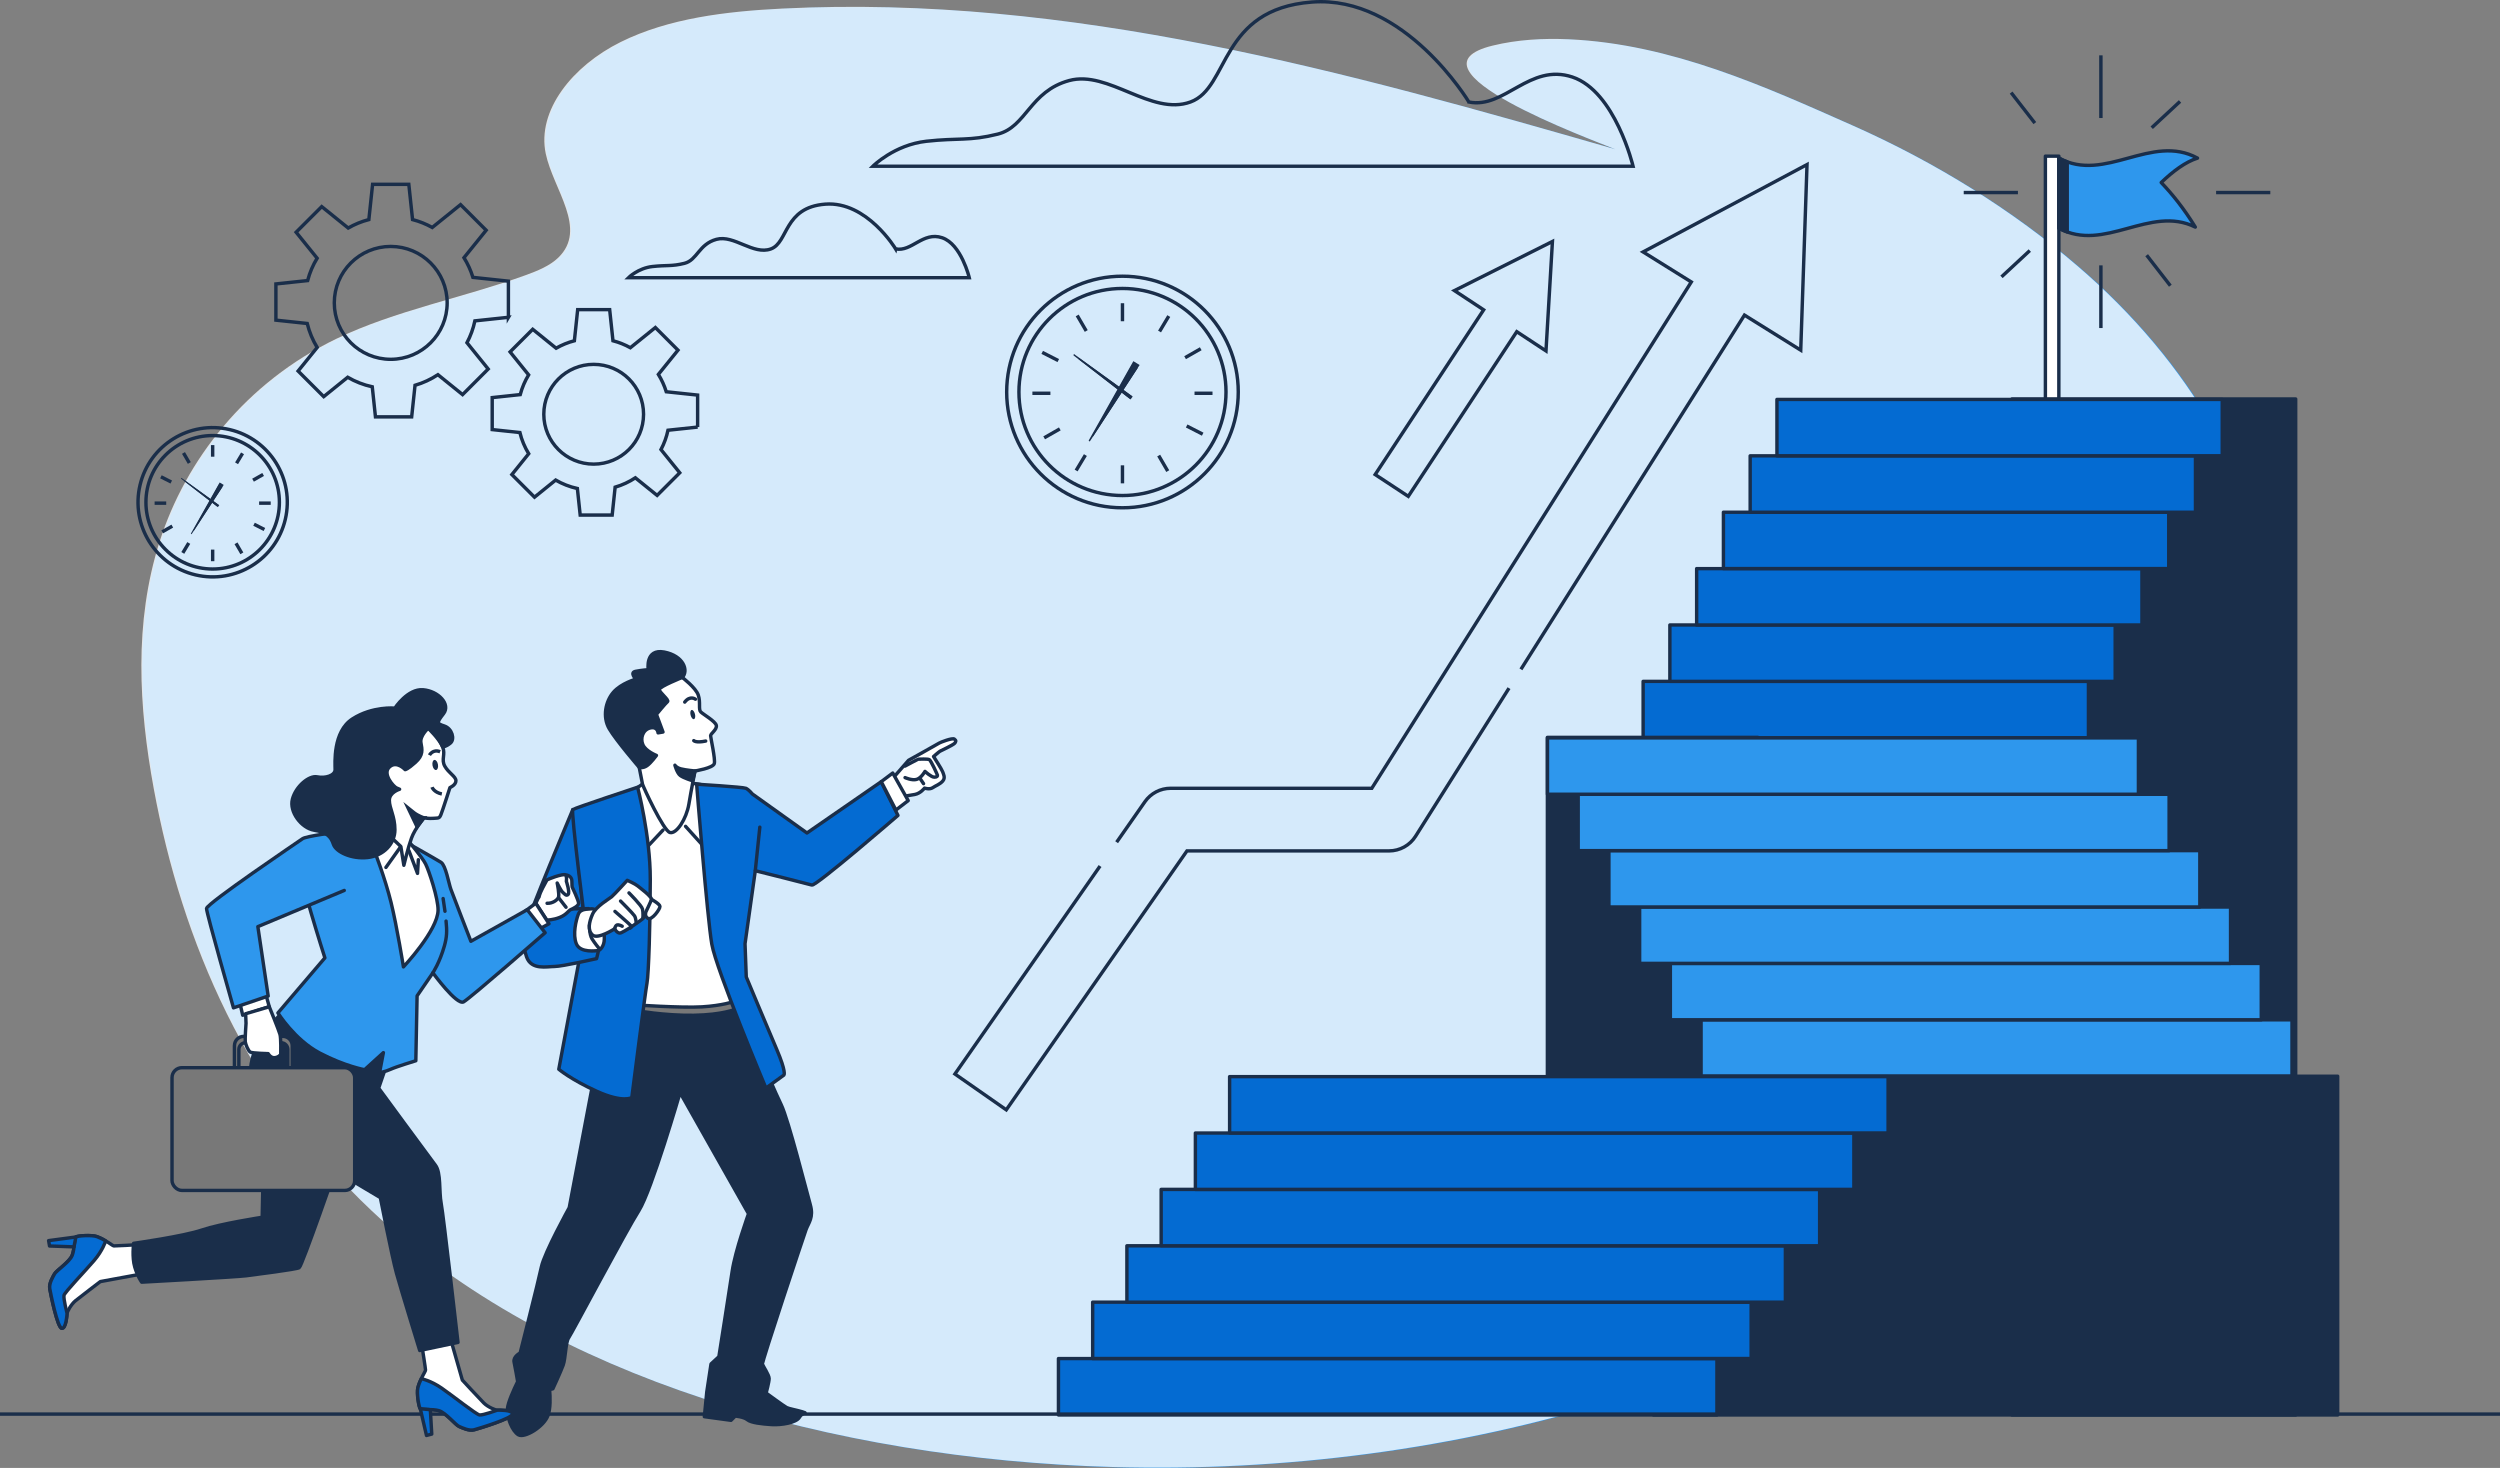 <svg xmlns="http://www.w3.org/2000/svg" id="uuid-10f4d142-4c94-47e0-9308-80a77178e334" width="728.26" height="427.61" viewBox="0 0 728.26 427.61"><rect x="0" y="0" width="728.26" height="427.61" fill="#808080" stroke="none"/><g id="uuid-35b00abd-3826-4622-a4ea-fe7869b90336"><path d="M662.06,179.67c-2.37-38.06-24.3-74.36-56.54-102.04-18.86-16.19-41.31-30.24-65.64-41.02-25.24-11.19-52.7-23.74-82.65-25.09-7.39-.33-14.93.08-22.14,1.84-27.58,6.73,28.44,27.21,35.77,30.22C392.85,21.13,312.1-1.64,228.02,2.58c-16.21.81-32.98,2.8-46.96,9.74-13.99,6.94-24.49,19.95-21.82,32.55,2.2,10.42,12.31,21.88,3.65,30.26-2.48,2.4-6.07,3.86-9.61,5.14-18.15,6.57-37.89,10.25-55,18.48-26.49,12.74-43.98,35.43-51.52,59.07-7.54,23.63-6.08,48.26-1.71,72.02,8.23,44.73,27.29,88.86,63.51,122.97,51.74,48.72,134.17,72.27,215.82,74.61,98.8,2.83,204.56-26.11,267.14-88.97,9.28-9.32,17.72-19.61,20.75-31.11,3.03-11.5-.31-24.44-11.45-31.69-3-1.95-6.85-4.01-6.67-7.15.25-4.25,7.12-5.84,12.38-6.86,34.45-6.63,52.98-38,55.37-65.89.46-5.38.51-10.75.18-16.08Z" fill="#2e97ed" stroke-width="0"></path><path d="M661.8,179.59c-2.37-38.06-24.3-74.36-56.54-102.04-18.86-16.19-41.31-30.24-65.64-41.02-25.24-11.19-52.7-23.74-82.65-25.09-7.39-.33-14.93.08-22.14,1.84-27.58,6.73,28.44,27.21,35.77,30.22C392.59,21.05,311.84-1.72,227.76,2.5c-16.21.81-32.98,2.8-46.96,9.74-13.99,6.94-24.49,19.95-21.82,32.55,2.2,10.42,12.31,21.88,3.65,30.26-2.48,2.4-6.07,3.86-9.61,5.14-18.15,6.57-37.89,10.25-55,18.48-26.49,12.74-43.98,35.43-51.52,59.07-7.54,23.63-6.08,48.26-1.71,72.02,8.23,44.73,27.29,88.86,63.51,122.97,51.74,48.72,134.17,72.27,215.82,74.61,98.8,2.83,204.56-26.11,267.14-88.97,9.28-9.32,17.72-19.61,20.75-31.11,3.03-11.5-.31-24.44-11.45-31.69-3-1.95-6.85-4.01-6.67-7.15.25-4.25,7.12-5.84,12.38-6.86,34.45-6.63,52.98-38,55.37-65.89.46-5.38.51-10.75.18-16.08Z" fill="#fff" opacity=".8" stroke-width="0"></path><rect x="595.83" y="45.49" width="3.92" height="71.06" fill="#fff" stroke="#1a2e4a" stroke-linecap="round" stroke-linejoin="round"></rect><path d="M639.5,66.15c-3.31-5.4-6.62-9.51-9.93-12.98,3.52-3.35,7.05-5.99,10.57-7.11-13.45-7.35-26.91,7.35-40.36,0v20.42c13.24,7.24,26.48-6.89,39.72-.33Z" fill="#2e97ed" stroke="#1a2e4a" stroke-linecap="round" stroke-linejoin="round"></path><path d="M602.19,47.15c-.81-.29-1.61-.65-2.42-1.09v20.42c.81.44,1.61.8,2.42,1.09v-20.42Z" fill="#1a2e4a" stroke="#1a2e4a" stroke-linecap="round" stroke-linejoin="round"></path><line x1="612" y1="16.12" x2="612" y2="34.38" fill="none" stroke="#1a2e4a" stroke-miterlimit="10"></line><line x1="612" y1="77.3" x2="612" y2="95.56" fill="none" stroke="#1a2e4a" stroke-miterlimit="10"></line><line x1="645.56" y1="56.09" x2="661.35" y2="56.09" fill="none" stroke="#1a2e4a" stroke-miterlimit="10"></line><line x1="572.04" y1="56.09" x2="587.83" y2="56.09" fill="none" stroke="#1a2e4a" stroke-miterlimit="10"></line><line x1="585.85" y1="26.98" x2="592.76" y2="35.86" fill="none" stroke="#1a2e4a" stroke-miterlimit="10"></line><line x1="625.33" y1="74.34" x2="632.23" y2="83.23" fill="none" stroke="#1a2e4a" stroke-miterlimit="10"></line><line x1="583.04" y1="80.65" x2="591.29" y2="72.99" fill="none" stroke="#1a2e4a" stroke-miterlimit="10"></line><line x1="626.8" y1="37.21" x2="635.05" y2="29.55" fill="none" stroke="#1a2e4a" stroke-miterlimit="10"></line><rect x="586.08" y="116.23" width="82.66" height="295.95" fill="#1a2e4a" stroke="#1a2e4a" stroke-linecap="round" stroke-linejoin="round"></rect><rect x="478.65" y="198.49" width="129.72" height="16.42" fill="#046bd2" stroke="#1a2e4a" stroke-linecap="round" stroke-linejoin="round"></rect><rect x="486.44" y="182.06" width="129.72" height="16.42" fill="#046bd2" stroke="#1a2e4a" stroke-linecap="round" stroke-linejoin="round"></rect><rect x="494.24" y="165.64" width="129.72" height="16.42" fill="#046bd2" stroke="#1a2e4a" stroke-linecap="round" stroke-linejoin="round"></rect><rect x="502.04" y="149.21" width="129.72" height="16.42" fill="#046bd2" stroke="#1a2e4a" stroke-linecap="round" stroke-linejoin="round"></rect><rect x="509.83" y="132.79" width="129.72" height="16.42" fill="#046bd2" stroke="#1a2e4a" stroke-linecap="round" stroke-linejoin="round"></rect><rect x="517.63" y="116.36" width="129.72" height="16.42" fill="#046bd2" stroke="#1a2e4a" stroke-linecap="round" stroke-linejoin="round"></rect><rect x="450.76" y="214.81" width="61.34" height="98.68" fill="#1a2e4a" stroke="#1a2e4a" stroke-linecap="round" stroke-linejoin="round"></rect><rect x="495.53" y="297.06" width="172.14" height="16.42" transform="translate(1163.2 610.55) rotate(180)" fill="#2e97ed" stroke="#1a2e4a" stroke-linecap="round" stroke-linejoin="round"></rect><rect x="486.58" y="280.64" width="172.14" height="16.42" transform="translate(1145.3 577.7) rotate(180)" fill="#2e97ed" stroke="#1a2e4a" stroke-linecap="round" stroke-linejoin="round"></rect><rect x="477.63" y="264.21" width="172.14" height="16.42" transform="translate(1127.4 544.85) rotate(180)" fill="#2e97ed" stroke="#1a2e4a" stroke-linecap="round" stroke-linejoin="round"></rect><rect x="468.68" y="247.79" width="172.14" height="16.42" transform="translate(1109.5 512) rotate(180)" fill="#2e97ed" stroke="#1a2e4a" stroke-linecap="round" stroke-linejoin="round"></rect><rect x="459.73" y="231.36" width="172.14" height="16.42" transform="translate(1091.6 479.15) rotate(180)" fill="#2e97ed" stroke="#1a2e4a" stroke-linecap="round" stroke-linejoin="round"></rect><rect x="450.78" y="214.94" width="172.14" height="16.42" transform="translate(1073.71 446.3) rotate(180)" fill="#2e97ed" stroke="#1a2e4a" stroke-linecap="round" stroke-linejoin="round"></rect><rect x="481.68" y="313.51" width="199.29" height="98.68" fill="#1a2e4a" stroke="#1a2e4a" stroke-linecap="round" stroke-linejoin="round"></rect><rect x="308.33" y="395.76" width="191.82" height="16.42" fill="#046bd2" stroke="#1a2e4a" stroke-linecap="round" stroke-linejoin="round"></rect><rect x="318.3" y="379.33" width="191.82" height="16.42" fill="#046bd2" stroke="#1a2e4a" stroke-linecap="round" stroke-linejoin="round"></rect><rect x="328.27" y="362.91" width="191.82" height="16.42" fill="#046bd2" stroke="#1a2e4a" stroke-linecap="round" stroke-linejoin="round"></rect><rect x="338.25" y="346.48" width="191.82" height="16.42" fill="#046bd2" stroke="#1a2e4a" stroke-linecap="round" stroke-linejoin="round"></rect><rect x="348.22" y="330.06" width="191.82" height="16.42" fill="#046bd2" stroke="#1a2e4a" stroke-linecap="round" stroke-linejoin="round"></rect><rect x="358.19" y="313.63" width="191.82" height="16.42" fill="#046bd2" stroke="#1a2e4a" stroke-linecap="round" stroke-linejoin="round"></rect><line x1="728.26" y1="411.93" y2="411.93" fill="none" stroke="#1a2e4a" stroke-miterlimit="10"></line><path d="M427.89,29.71S409.17-1.48,382.14.6c-27.03,2.08-23.91,24.95-35.35,29.11-11.44,4.16-23.91-9.36-35.35-6.24-11.44,3.12-12.48,13.52-20.79,15.6-8.32,2.08-11.44,1.04-20.79,2.08-9.36,1.04-15.6,7.28-15.6,7.28h221.46s-5.2-21.83-17.68-25.99c-12.48-4.16-19.75,9.36-30.15,7.28Z" fill="none" stroke="#1a2e4a" stroke-miterlimit="10"></path><path d="M260.91,72.52s-8.39-13.98-20.51-13.05c-12.12.93-10.72,11.19-15.85,13.05-5.13,1.86-10.72-4.19-15.85-2.8s-5.59,6.06-9.32,6.99-5.13.47-9.32.93c-4.19.47-6.99,3.26-6.99,3.26h99.28s-2.33-9.79-7.92-11.65c-5.59-1.86-8.86,4.19-13.52,3.26Z" fill="none" stroke="#1a2e4a" stroke-miterlimit="10"></path><path d="M148.1,92.45v-10.55l-10.33-1.1c-.63-2.03-1.51-3.95-2.61-5.73l6.46-8-7.46-7.46-8.24,6.65c-1.79-.99-3.71-1.77-5.74-2.3l-1.09-10.26h-10.55l-1.09,10.26c-2.13.56-4.15,1.39-6.02,2.46l-7.71-6.23-7.46,7.46,6.12,7.57c-1.22,2-2.16,4.19-2.77,6.51l-9.24.98v10.55l9.12.97c.62,2.5,1.6,4.85,2.9,6.99l-5.55,6.86,7.46,7.46,6.98-5.64c2.2,1.27,4.6,2.22,7.16,2.78l.93,8.75h10.55l.98-9.19c2.39-.7,4.63-1.75,6.67-3.09l7.18,5.8,7.46-7.46-6.18-7.65c1.04-1.98,1.83-4.12,2.31-6.37l9.77-1.04ZM97.38,88.23c0-9.08,7.36-16.44,16.44-16.44s16.44,7.36,16.44,16.44-7.36,16.44-16.44,16.44-16.44-7.36-16.44-16.44Z" fill="none" stroke="#1a2e4a" stroke-miterlimit="10"></path><path d="M203.22,124.41v-9.32l-9.13-.97c-.56-1.8-1.34-3.49-2.3-5.06l5.71-7.06-6.59-6.59-7.28,5.88c-1.58-.87-3.28-1.56-5.07-2.03l-.96-9.06h-9.32l-.96,9.06c-1.88.49-3.67,1.23-5.32,2.17l-6.82-5.51-6.59,6.59,5.4,6.69c-1.07,1.77-1.9,3.7-2.45,5.75l-8.16.87v9.32l8.06.86c.54,2.21,1.42,4.28,2.57,6.17l-4.9,6.07,6.59,6.59,6.16-4.98c1.94,1.12,4.07,1.96,6.33,2.46l.82,7.73h9.32l.86-8.12c2.11-.62,4.1-1.55,5.89-2.73l6.34,5.12,6.59-6.59-5.46-6.76c.92-1.75,1.61-3.64,2.04-5.63l8.64-.92ZM158.41,120.67c0-8.02,6.5-14.53,14.53-14.53s14.53,6.5,14.53,14.53-6.5,14.53-14.53,14.53-14.53-6.5-14.53-14.53Z" fill="none" stroke="#1a2e4a" stroke-miterlimit="10"></path><circle cx="326.98" cy="114.19" r="33.73" fill="none" stroke="#1a2e4a" stroke-miterlimit="10"></circle><polygon points="317.44 128.63 317.12 128.35 330.15 105.21 331.98 106.33 317.44 128.63" fill="#1a2e4a" stroke-width="0"></polygon><polygon points="329.33 116.37 312.7 103.52 312.83 103.11 329.97 115.51 329.33 116.37" fill="#1a2e4a" stroke-width="0"></polygon><circle cx="326.98" cy="114.19" r="30.16" fill="none" stroke="#1a2e4a" stroke-miterlimit="10"></circle><polygon points="318.45 127.1 318.17 126.85 329.81 106.16 331.45 107.16 318.45 127.1" fill="#1a2e4a" stroke-width="0"></polygon><polygon points="329.08 116.14 314.21 104.65 314.33 104.28 329.66 115.37 329.08 116.14" fill="#1a2e4a" stroke-width="0"></polygon><line x1="326.98" y1="88.33" x2="326.98" y2="93.58" fill="none" stroke="#1a2e4a" stroke-miterlimit="10"></line><line x1="326.98" y1="135.55" x2="326.98" y2="140.8" fill="none" stroke="#1a2e4a" stroke-miterlimit="10"></line><line x1="353.21" y1="114.56" x2="347.97" y2="114.56" fill="none" stroke="#1a2e4a" stroke-miterlimit="10"></line><line x1="305.99" y1="114.56" x2="300.74" y2="114.56" fill="none" stroke="#1a2e4a" stroke-miterlimit="10"></line><line x1="349.78" y1="101.59" x2="345.22" y2="104.19" fill="none" stroke="#1a2e4a" stroke-miterlimit="10"></line><line x1="308.73" y1="124.94" x2="304.17" y2="127.54" fill="none" stroke="#1a2e4a" stroke-miterlimit="10"></line><line x1="340.47" y1="92.07" x2="337.78" y2="96.57" fill="none" stroke="#1a2e4a" stroke-miterlimit="10"></line><line x1="316.18" y1="132.56" x2="313.48" y2="137.06" fill="none" stroke="#1a2e4a" stroke-miterlimit="10"></line><line x1="313.79" y1="91.89" x2="316.43" y2="96.42" fill="none" stroke="#1a2e4a" stroke-miterlimit="10"></line><line x1="337.53" y1="132.71" x2="340.17" y2="137.24" fill="none" stroke="#1a2e4a" stroke-miterlimit="10"></line><line x1="303.6" y1="102.65" x2="308.28" y2="105.04" fill="none" stroke="#1a2e4a" stroke-miterlimit="10"></line><line x1="345.68" y1="124.09" x2="350.35" y2="126.48" fill="none" stroke="#1a2e4a" stroke-miterlimit="10"></line><circle cx="61.95" cy="146.32" r="21.74" transform="translate(-94.69 172.99) rotate(-76.72)" fill="none" stroke="#1a2e4a" stroke-miterlimit="10"></circle><polygon points="55.8 155.63 55.59 155.45 63.99 140.54 65.17 141.26 55.8 155.63" fill="#1a2e4a" stroke-width="0"></polygon><polygon points="63.46 147.73 52.74 139.45 52.83 139.18 63.88 147.18 63.46 147.73" fill="#1a2e4a" stroke-width="0"></polygon><circle cx="61.95" cy="146.32" r="19.44" fill="none" stroke="#1a2e4a" stroke-miterlimit="10"></circle><polygon points="56.45 154.65 56.27 154.49 63.78 141.15 64.83 141.8 56.45 154.65" fill="#1a2e4a" stroke-width="0"></polygon><polygon points="63.3 147.58 53.71 140.18 53.79 139.94 63.67 147.09 63.3 147.58" fill="#1a2e4a" stroke-width="0"></polygon><line x1="61.95" y1="129.66" x2="61.95" y2="133.04" fill="none" stroke="#1a2e4a" stroke-miterlimit="10"></line><line x1="61.95" y1="160.1" x2="61.95" y2="163.48" fill="none" stroke="#1a2e4a" stroke-miterlimit="10"></line><line x1="78.86" y1="146.57" x2="75.48" y2="146.57" fill="none" stroke="#1a2e4a" stroke-miterlimit="10"></line><line x1="48.42" y1="146.57" x2="45.04" y2="146.57" fill="none" stroke="#1a2e4a" stroke-miterlimit="10"></line><line x1="76.65" y1="138.21" x2="73.71" y2="139.88" fill="none" stroke="#1a2e4a" stroke-miterlimit="10"></line><line x1="50.19" y1="153.26" x2="47.25" y2="154.93" fill="none" stroke="#1a2e4a" stroke-miterlimit="10"></line><line x1="70.65" y1="132.06" x2="68.91" y2="134.96" fill="none" stroke="#1a2e4a" stroke-miterlimit="10"></line><line x1="54.99" y1="158.17" x2="53.25" y2="161.07" fill="none" stroke="#1a2e4a" stroke-miterlimit="10"></line><line x1="53.45" y1="131.95" x2="55.15" y2="134.87" fill="none" stroke="#1a2e4a" stroke-miterlimit="10"></line><line x1="68.75" y1="158.26" x2="70.45" y2="161.19" fill="none" stroke="#1a2e4a" stroke-miterlimit="10"></line><line x1="46.88" y1="138.89" x2="49.89" y2="140.42" fill="none" stroke="#1a2e4a" stroke-miterlimit="10"></line><line x1="74" y1="152.71" x2="77.02" y2="154.25" fill="none" stroke="#1a2e4a" stroke-miterlimit="10"></line><path d="M320.45,252.28l-42.28,60.58,14.96,10.44,52.64-75.43h58.87c3.13,0,6.04-1.61,7.71-4.25l27.23-43.16" fill="none" stroke="#1a2e4a" stroke-miterlimit="10"></path><path d="M443.05,194.98l65.12-103.19,16.39,10.22,1.83-54.07-47.75,25.45,14.04,8.75-93.07,147.49h-58.6c-2.98,0-5.77,1.46-7.48,3.9l-8.25,11.81" fill="none" stroke="#1a2e4a" stroke-miterlimit="10"></path><polygon points="450.35 102.22 452.23 70.34 423.68 84.65 432.19 90.26 400.59 138.24 410.24 144.59 441.84 96.62 450.35 102.22" fill="none" stroke="#1a2e4a" stroke-miterlimit="10"></polygon><path d="M236.04,350.92c-1.06-3.7-6.35-24.7-8.47-29.11-2.12-4.41-4.23-9.53-4.23-9.53l-9.53-20.53-36.17-1.17-1.23,5.47-10.59,55.75s-7.23,13.06-8.12,17.29c-.88,4.23-6.18,25.05-6.18,25.05,0,0-2.12,1.06-1.76,2.65.32,1.42.91,4.96,1.04,5.68-1.11,2.27-2.86,6.1-2.98,7.9-.18,2.65,1.41,6.53,3.18,7.59,1.76,1.06,7.41-2.29,8.64-5.65.75-2.03.65-5.29.46-7.54.64-.09.95-.22.95-.22,0,0,2.29-4.94,3-6.88s.71-6.7,1.59-7.94c.88-1.23,16.76-31.23,20.47-37.05,3.7-5.82,12-34.4,12-34.4l19.94,35.29s-3.88,10.76-4.76,16.76c-.88,6-3.88,24.88-3.88,24.88l-2.29,2.12-1.23,8.12-.71,7.23,7.76,1.06,1.23-1.23s2.47.18,3.53,1.06c1.06.88,4.23,1.23,7.06,1.41,2.82.18,7.23-.53,8.12-2.12.88-1.59,2.65-1.06.88-1.59-1.76-.53-3.88-.88-4.59-1.24-.71-.35-6-4.23-6-4.23,0,0,.88-3.18.88-4.23s-1.76-3.53-1.94-4.23c-.18-.71,12-37.23,12.7-39.17.71-1.94,2.29-3.53,1.23-7.23Z" fill="#1a2e4a" stroke="#1a2e4a" stroke-linecap="round" stroke-linejoin="round"></path><path d="M184.99,294.34s8.53,1.55,17.05,1.42c8.52-.13,12.27-1.81,12.27-1.81l-.51-2.2-29.2-.25.39,2.84Z" fill="#787878" stroke="#1a2e4a" stroke-linecap="round" stroke-linejoin="round"></path><path d="M187.16,228.41l-3.34,2.34,1.78,42.11-1.08,19.84s13.98.96,19.96.6c5.98-.36,9.32-1.55,9.32-1.55,0,0-1.55-16.61-1.31-21.39s-6.09-41.23-6.09-41.23c0,0-3.7-1.19-5.62-.84-1.91.36-13.62.12-13.62.12Z" fill="#fff" stroke="#1a2e4a" stroke-linecap="round" stroke-linejoin="round"></path><line x1="193.14" y1="241.8" x2="187.88" y2="247.41" fill="none" stroke="#1a2e4a" stroke-linecap="round" stroke-linejoin="round"></line><line x1="199.71" y1="240.72" x2="205.32" y2="246.94" fill="none" stroke="#1a2e4a" stroke-linecap="round" stroke-linejoin="round"></line><path d="M198.75,197.34s3.94,2.99,4.66,5.14c.72,2.15,0,4.18.72,4.9.72.72,4.3,2.75,4.54,3.94s-1.67,2.39-1.67,2.99,1.43,6.81,1.08,8.13c-.36,1.31-5.62,2.15-5.62,2.15,0,0-1.08,5.38-1.79,9.68-.72,4.3-3.59,8.72-5.5,8.25-1.91-.48-7.89-13.5-8.01-14.1s-.96-4.9-.96-4.9c0,0-.96-4.06-1.91-5.26s-3.35-6.81-2.03-9.32c1.31-2.51,6.21-8.96,9.68-10.76,3.47-1.79,6.81-.84,6.81-.84Z" fill="#fff" stroke="#1a2e4a" stroke-linecap="round" stroke-linejoin="round"></path><path d="M198.75,197.34s-6.57,2.63-6.69,3.47c-.12.84,2.99,3.11,2.39,3.59s-3.23,3.7-3.23,3.7l1.91,5.14-1.43.24s-.12-1.91-2.27-1.43c-2.15.48-2.99,2.99-2.15,4.9.84,1.91,3.94,3.11,3.94,3.11,0,0-1.55,2.15-2.75,2.99s-2.27.48-2.27.48c0,0-6.69-7.77-8.72-11.23-2.03-3.47-1.08-8.01,1.2-10.64,2.27-2.63,6.57-3.82,6.57-3.82,0,0-1.91-1.91-.12-2.27,1.79-.36,3.7-.48,3.7-.48,0,0-.96-6.21,4.66-5.14,5.62,1.08,7.17,5.38,5.26,7.41Z" fill="#1a2e4a" stroke="#1a2e4a" stroke-linecap="round" stroke-linejoin="round"></path><path d="M202.46,224.59s-2.63-.24-4.06-.6c-1.43-.36-1.79-1.08-1.79-1.08,0,0,.6,2.27,1.55,2.99s3.59,1.55,3.59,1.55l.72-2.87Z" fill="#1a2e4a" stroke="#1a2e4a" stroke-linecap="round" stroke-linejoin="round"></path><path d="M202.1,215.75s.6.72,3.47.12" fill="none" stroke="#1a2e4a" stroke-linecap="round" stroke-linejoin="round"></path><path d="M202.58,203.68s-1.55-1.19-3.11.84" fill="none" stroke="#1a2e4a" stroke-linecap="round" stroke-linejoin="round"></path><path d="M202.44,207.99c.19.73.06,1.4-.29,1.5s-.79-.43-.98-1.17-.06-1.4.29-1.5.79.43.98,1.17Z" fill="#1a2e4a" stroke-width="0"></path><path d="M166.86,235.84s-13.4,31.89-13.52,33.8c-.12,1.91,2.15,5.02,5.26,5.86,3.11.84,5.62-2.51,5.62-2.51l5.74-7.29-3.09-29.86Z" fill="#046bd2" stroke="#1a2e4a" stroke-linecap="round" stroke-linejoin="round"></path><path d="M185.74,229.32s3.69,14.03,3.69,26.82-.48,27.72-.96,30.23c-.48,2.51-4.42,33.34-4.42,33.34,0,0-2.51,1.67-10.16-1.79-7.65-3.47-11.11-6.45-11.11-6.45l7.77-41.59s-4.29-33.56-3.69-34.04c.6-.48,18.88-6.52,18.88-6.52Z" fill="#046bd2" stroke="#1a2e4a" stroke-linecap="round" stroke-linejoin="round"></path><path d="M260.08,226.72l4.58-5.24s8.67-4.82,8.92-5.01,3.85-1.61,4.43-1.17c.58.43.51.74.06,1.24-.45.49-3.98,2.16-4.24,2.29s-1.88,1.55-1.88,1.55c0,0,2.46,3.83,2.65,4.45.19.62.9,1.73,0,2.72-.9.99-2,1.29-2.9,1.91-.9.62-2.38.12-2.38.12,0,0-1.16,1.54-2.82,1.85-1.67.31-3.2.52-3.2.52l-3.24-5.23Z" fill="#fff" stroke="#1a2e4a" stroke-linecap="round" stroke-linejoin="round"></path><path d="M263.64,223.16s3.7-2.01,3.91-2.01,2.69-.13,3.17.13c.47.26,2.29,4.27,2.36,4.53.07.26-.07.58-.94.58s-2.69-1.68-2.69-1.68c0,0-1.08,1.94-2.43,2.33-1.35.39-3.37-.52-3.37-.52" fill="#fff" stroke="#1a2e4a" stroke-linecap="round" stroke-linejoin="round"></path><line x1="268.07" y1="226.86" x2="269.03" y2="228.28" fill="none" stroke="#1a2e4a" stroke-linecap="round" stroke-linejoin="round"></line><path d="M202.93,228.41s3.11,39.08,4.42,46.61c1.31,7.53,15.77,41.95,15.77,41.95l5.26-3.82s.72-.84-2.15-7.53c-2.87-6.69-8.84-21.03-8.84-21.03l-.36-9.68,2.99-21.27s15.3,3.82,16.49,4.18,25.06-20.28,25.06-20.28l-4.87-9.83-21.63,14.94-15.89-11.35s-1.08-1.31-1.91-1.67-14.34-1.19-14.34-1.19Z" fill="#046bd2" stroke="#1a2e4a" stroke-linecap="round" stroke-linejoin="round"></path><line x1="220.02" y1="253.63" x2="221.34" y2="240.96" fill="none" stroke="#1a2e4a" stroke-linecap="round" stroke-linejoin="round"></line><polygon points="256.71 227.7 260.06 225.19 264.56 233.22 260.98 235.97 256.71 227.7" fill="#fff" stroke="#1a2e4a" stroke-linecap="round" stroke-linejoin="round"></polygon><path d="M171.4,264.68s-8.55.16-10.51.16-4.64.73-6.68,3.18c-2.04,2.44-2.2,6.84-.81,10.75,1.39,3.91,5.95,2.77,8.15,2.77s12.22-2.28,12.22-2.28c0,0,.9-2.93.9-5.78s-1.73-6.54-2.04-7.18c-.32-.64-1.21-1.62-1.21-1.62Z" fill="#046bd2" stroke="#1a2e4a" stroke-linecap="round" stroke-linejoin="round"></path><path d="M174.41,265.33s-1.63-.73-2.36-.57c-.73.16-2.93-.16-3.58,1.55s-1.71,5.87-.57,8.64,5.95,1.96,6.35,1.96,1.79-1.14,1.79-3.42-.08-4.24-.08-4.24l-1.55-3.91Z" fill="#fff" stroke="#1a2e4a" stroke-linecap="round" stroke-linejoin="round"></path><path d="M171.72,269.49s-.08,2.69.73,3.99c.81,1.3,2.04,2.77,2.04,2.77" fill="#fff" stroke="#1a2e4a" stroke-linecap="round" stroke-linejoin="round"></path><path d="M182.72,256.44s-3.79,4.17-4.55,4.8c-.76.63-4.55,2.78-5.56,5.06-1.01,2.28-1.52,4.68,0,6.07,1.52,1.39,6.44-1.82,6.44-1.82,0,0,.63,1.26,1.52,1.26s6.45-3.87,6.7-4.25,2.65-4.55,2.53-5.56-3.29-3.29-4.04-3.92-3.03-1.64-3.03-1.64Z" fill="#fff" stroke="#1a2e4a" stroke-linecap="round" stroke-linejoin="round"></path><path d="M183.23,260.11s3.67,3.67,3.92,4.68.13,2.78.13,2.78" fill="none" stroke="#1a2e4a" stroke-linecap="round" stroke-linejoin="round"></path><path d="M180.77,262.48s3.67,3.67,4.07,4.32c.41.65.49,2.04.49,2.04" fill="none" stroke="#1a2e4a" stroke-linecap="round" stroke-linejoin="round"></path><path d="M179.14,265.5s4.24,3.67,4.64,4.15c.41.49-.24.73-.24.73" fill="none" stroke="#1a2e4a" stroke-linecap="round" stroke-linejoin="round"></path><path d="M179.05,270.55s.24-1.22.98-1.14,1.22.41,1.22.41" fill="none" stroke="#1a2e4a" stroke-linecap="round" stroke-linejoin="round"></path><path d="M189.8,262s2.37,1.3,2.45,2.03-2.36,4.15-3.5,3.5c-1.14-.65-.57-1.96-.57-1.96,0,0,1.37-2.84,1.62-3.58Z" fill="#fff" stroke="#1a2e4a" stroke-linecap="round" stroke-linejoin="round"></path><path d="M156.07,263.12l3.21-6.68s4.72-1.6,5.35-1.6,1.96.45,1.96,1.78.09,1.78.09,1.78c0,0,1.87,3.92,1.87,4.72s-1.69,1.6-2.32,1.87-1.16,1.43-3.12,2.23c-1.96.8-3.83.8-3.83.8l-3.21-4.9Z" fill="#fff" stroke="#1a2e4a" stroke-linecap="round" stroke-linejoin="round"></path><line x1="162.66" y1="261.43" x2="164.88" y2="264.28" fill="#fff" stroke="#1a2e4a" stroke-linecap="round" stroke-linejoin="round"></line><path d="M157.01,261.32c.38-1.71,1.68-3.69,2.26-4.88.18-.36,4.72-1.96,5.35-1.6.62.36.36,1.87.36,1.87,0,0,1.07,3.21.53,3.83s-1.07-.18-1.6-.62c-.53-.45-1.6-2.69-1.6-2.69,0,0,.71,3.41.36,4.21-.36.8-1.78,1.78-3.3,1.69" fill="#fff" stroke="#1a2e4a" stroke-linecap="round" stroke-linejoin="round"></path><polygon points="152.71 265.61 156.07 263.12 159.92 269.09 156.31 271.08 152.71 265.61" fill="#fff" stroke="#1a2e4a" stroke-linecap="round" stroke-linejoin="round"></polygon><path d="M41.19,371.13l-11.96,2.2s-5.88,4.47-7.25,5.59c-1.37,1.13-2.41,3.26-2.45,3.68-.04.42-.29,4.45-1.54,4.33-1.25-.12-3.24-9.96-3.5-11.52s.89-3.41,1.4-4.34c.51-.93,4.39-3.49,5.13-5.38s.62-4.97,1.07-5.35,4.67-.65,6.16-.11c2.57.95,4.5,2.67,4.91,2.71.42.04,6.61-.34,6.61-.34l1.42,8.53Z" fill="#fff" stroke="#1a2e4a" stroke-linecap="round" stroke-linejoin="round"></path><path d="M18.64,377.35c.23-.96,6.29-7.22,8.81-10.2,2.44-2.87,3.28-5.49,3.34-5.67-.73-.44-1.59-.89-2.53-1.24-1.49-.55-5.71-.27-6.16.11-.46.38-.33,3.46-1.07,5.35-.74,1.89-4.62,4.45-5.13,5.38-.51.93-1.67,2.78-1.4,4.34.27,1.56,2.26,11.4,3.5,11.52,1.25.12,1.5-3.91,1.54-4.33,0,0-1.12-4.3-.89-5.26Z" fill="#046bd2" stroke="#1a2e4a" stroke-linecap="round" stroke-linejoin="round"></path><polygon points="22.1 360.34 14.16 361.4 14.43 362.96 21.54 363.22 22.1 360.34" fill="#046bd2" stroke="#1a2e4a" stroke-linecap="round" stroke-linejoin="round"></polygon><path d="M77.05,322.21l-.67,32.39s-12.15,1.86-17.55,3.71-19.91,3.88-19.91,3.88c0,0-.51,4.05.34,6.92s2.02,4.39,2.02,4.39c0,0,27.84-1.52,30.37-1.86,2.53-.34,14.68-1.86,15.52-2.36.84-.51,11.3-30.71,11.3-30.71l-21.43-16.37Z" fill="#1a2e4a" stroke="#1a2e4a" stroke-linecap="round" stroke-linejoin="round"></path><path d="M131.34,390.33l3.34,11.69s5.01,5.43,6.26,6.68c1.25,1.25,3.48,2.09,3.9,2.09s4.45-.14,4.45,1.11-9.6,4.18-11.13,4.59c-1.53.42-3.48-.56-4.45-.97-.97-.42-3.9-4.04-5.85-4.59-1.95-.56-5.01-.14-5.43-.56-.42-.42-1.1-4.59-.7-6.12.7-2.64,2.23-4.73,2.23-5.15s-.97-6.54-.97-6.54l8.35-2.23Z" fill="#fff" stroke="#1a2e4a" stroke-linecap="round" stroke-linejoin="round"></path><path d="M139.69,412.18c-.97-.14-7.79-5.57-11-7.79-3.09-2.15-5.78-2.74-5.97-2.78-.37.77-.74,1.67-.99,2.64-.4,1.53.28,5.71.7,6.12s3.48,0,5.43.56c1.95.56,4.87,4.18,5.85,4.59.97.42,2.92,1.39,4.45.97,1.53-.42,11.13-3.34,11.13-4.59s-4.04-1.11-4.45-1.11c0,0-4.18,1.53-5.15,1.39Z" fill="#046bd2" stroke="#1a2e4a" stroke-linecap="round" stroke-linejoin="round"></path><polygon points="122.43 410.37 124.24 418.16 125.77 417.75 125.36 410.65 122.43 410.37" fill="#046bd2" stroke="#1a2e4a" stroke-linecap="round" stroke-linejoin="round"></polygon><path d="M82.62,294.71s-8.1,6.75-9.45,15.18c-1.35,8.44,4.72,19.91,14.85,25.65s22.78,13.33,22.78,13.33c0,0,3.37,17.21,4.72,22.1,1.35,4.89,6.75,22.44,6.75,22.44l11.14-2.36s-4.22-36.95-4.89-40.49c-.67-3.54,0-8.94-1.69-11.14-1.69-2.19-16.53-22.44-16.53-22.44l3.71-10.8s0-3.71-3.21-2.7c-3.21,1.01-13.67,2.19-13.67,2.19l-14.51-10.97Z" fill="#1a2e4a" stroke="#1a2e4a" stroke-linecap="round" stroke-linejoin="round"></path><path d="M97.13,241.86s-9.33,6.22-10.07,8.7c-.75,2.49,7.58,28.47,7.58,28.47l-13.68,16.04s4.85,7.83,12.19,11.69c7.34,3.85,13.06,4.85,13.06,4.85l5.47-4.97-1.12,5.84s1.62-.25,3.23-.99c1.62-.75,7.34-2.49,7.34-2.49l.37-18.9,4.6-6.71s6.96,9.57,8.95,8.46c1.99-1.12,23.75-20.14,23.75-20.14l-5.22-6.71-16.41,9.2s-5.22-13.43-5.84-15.17-1.49-6.96-2.86-7.83c-1.37-.87-11.31-6.47-11.31-6.47,0,0-11.94-4.97-20.02-2.86Z" fill="#2e97ed" stroke="#1a2e4a" stroke-linecap="round" stroke-linejoin="round"></path><path d="M129.94,268.32c.3,2.93.24,4.66-.49,7.24-1.37,4.85-3.36,7.83-3.36,7.83" fill="none" stroke="#1a2e4a" stroke-linecap="round" stroke-linejoin="round"></path><path d="M129.08,261.75s.32,2.04.54,3.7" fill="none" stroke="#1a2e4a" stroke-linecap="round" stroke-linejoin="round"></path><path d="M109.06,247.83s3.11,7.96,4.85,15.05c1.74,7.09,3.61,18.78,3.61,18.78,0,0,10-10.6,10.09-16.51.05-3.41-2.63-11.46-3.62-13.45-.99-1.99-4.85-6.47-5.22-6.96-.37-.5-9.08-6.09-9.82-4.35-.75,1.74-1.24,3.73.12,7.46Z" fill="#fff" stroke="#1a2e4a" stroke-linecap="round" stroke-linejoin="round"></path><line x1="116.77" y1="246.58" x2="112.42" y2="252.68" fill="none" stroke="#1a2e4a" stroke-linecap="round" stroke-linejoin="round"></line><polyline points="119.14 247.83 121.62 254.42 121.87 250.44" fill="none" stroke="#1a2e4a" stroke-linecap="round" stroke-linejoin="round"></polyline><path d="M124.73,212.14s3.36,3.23,4.23,5.47c.87,2.24-.5,3.61.62,5.6,1.12,1.99,3.23,2.98,3.23,4.23s-1.74,1.99-1.74,1.99c0,0-2.11,6.59-2.61,7.83s-.75.99-2.11,1.12c-1.37.12-2.86-.12-2.86-.12,0,0-2.61,3.11-3.61,5.84s-2.24,7.96-2.24,7.96l-.87-5.47-12.73-11.96,16.21-23.35s2.61,0,4.48.87Z" fill="#fff" stroke="#1a2e4a" stroke-linecap="round" stroke-linejoin="round"></path><path d="M123.49,238.25s-1.74-.62-2.86-1.49c-1.12-.87-1.74-1.37-1.74-1.37l2.61,5.47,1.99-2.61Z" fill="#1a2e4a" stroke="#1a2e4a" stroke-miterlimit="10"></path><path d="M125.85,229.3s.5,1.49,2.86,1.99" fill="none" stroke="#1a2e4a" stroke-miterlimit="10"></path><path d="M127.58,222.7c.14.81-.1,1.53-.54,1.61-.44.08-.91-.52-1.05-1.33s.1-1.53.54-1.61c.44-.08.91.52,1.05,1.33Z" fill="#1a2e4a" stroke-width="0"></path><path d="M125.1,219.98s.99-1.87,3.11-.99" fill="none" stroke="#1a2e4a" stroke-miterlimit="10"></path><polygon points="77.48 289.82 78.44 293.26 70.7 295.74 69.95 292.51 77.48 289.82" fill="#fff" stroke="#1a2e4a" stroke-linecap="round" stroke-linejoin="round"></polygon><path d="M98.35,242.38s-9.14,1.18-10.22,1.94c-1.08.75-27.97,18.93-27.97,20.33s7.85,28.94,7.85,28.94l10.11-3.44-3.01-20.22,25.17-10.54" fill="#2e97ed" stroke="#1a2e4a" stroke-linecap="round" stroke-linejoin="round"></path><path d="M68.29,304.6v7.12h16.84v-7.12c0-1.49-1.21-2.7-2.7-2.7h-11.43c-1.49,0-2.7,1.21-2.7,2.7ZM83.84,311.43h-14.26v-5.72c0-1.08.88-1.96,1.96-1.96h10.35c1.08,0,1.96.88,1.96,1.96v5.72Z" fill="#787878" stroke="#1a2e4a" stroke-linecap="round" stroke-linejoin="round"></path><rect x="50.11" y="311.02" width="53.21" height="35.76" rx="2.88" ry="2.88" fill="#787878" stroke="#1a2e4a" stroke-linecap="round" stroke-linejoin="round"></rect><path d="M78.44,293.26s2.8,6.88,3.12,8.07c.32,1.18.22,5.38.22,5.7s-.86,1.08-1.94,1.08-1.72-1.18-1.72-1.18c0,0-4.52-.11-5.16-.43-.65-.32-1.4-2.26-1.51-3.01-.11-.75.22-5.38.22-5.38l-.11-2.8,6.88-2.04Z" fill="#fff" stroke="#1a2e4a" stroke-linecap="round" stroke-linejoin="round"></path><path d="M124.73,212.14s-2.49,2.24-2.11,4.23c.37,1.99.75,3.61-1.62,5.72-2.36,2.11-2.98,2.11-2.98,2.11,0,0-2.49-2.74-4.6-.75-2.11,1.99,1.24,5.72,2.11,6.09l.87.37s-2.98.87-2.98,3.23,1.62,4.6,1.62,8.58-3.23,7.58-7.96,8.08c-4.72.5-9.2-1.62-9.95-3.85-.75-2.24-1.87-3.48-5.6-4.1s-7.34-5.35-6.34-9.08c.99-3.73,4.85-6.96,7.21-6.47s5.22-.37,5.22-2.11-.75-11.07,5.1-14.8c5.84-3.73,12.31-3.11,12.31-3.11,0,0,3.73-5.72,8.21-5.35s8.08,4.23,5.97,6.96c-2.11,2.74-1.99,2.86.25,3.61,2.24.75,3.11,3.85,1.74,4.97-1.37,1.12-2.24,1.12-2.24,1.12,0,0-1.62-3.98-4.23-5.47Z" fill="#1a2e4a" stroke="#1a2e4a" stroke-linecap="round" stroke-linejoin="round"></path></g></svg>